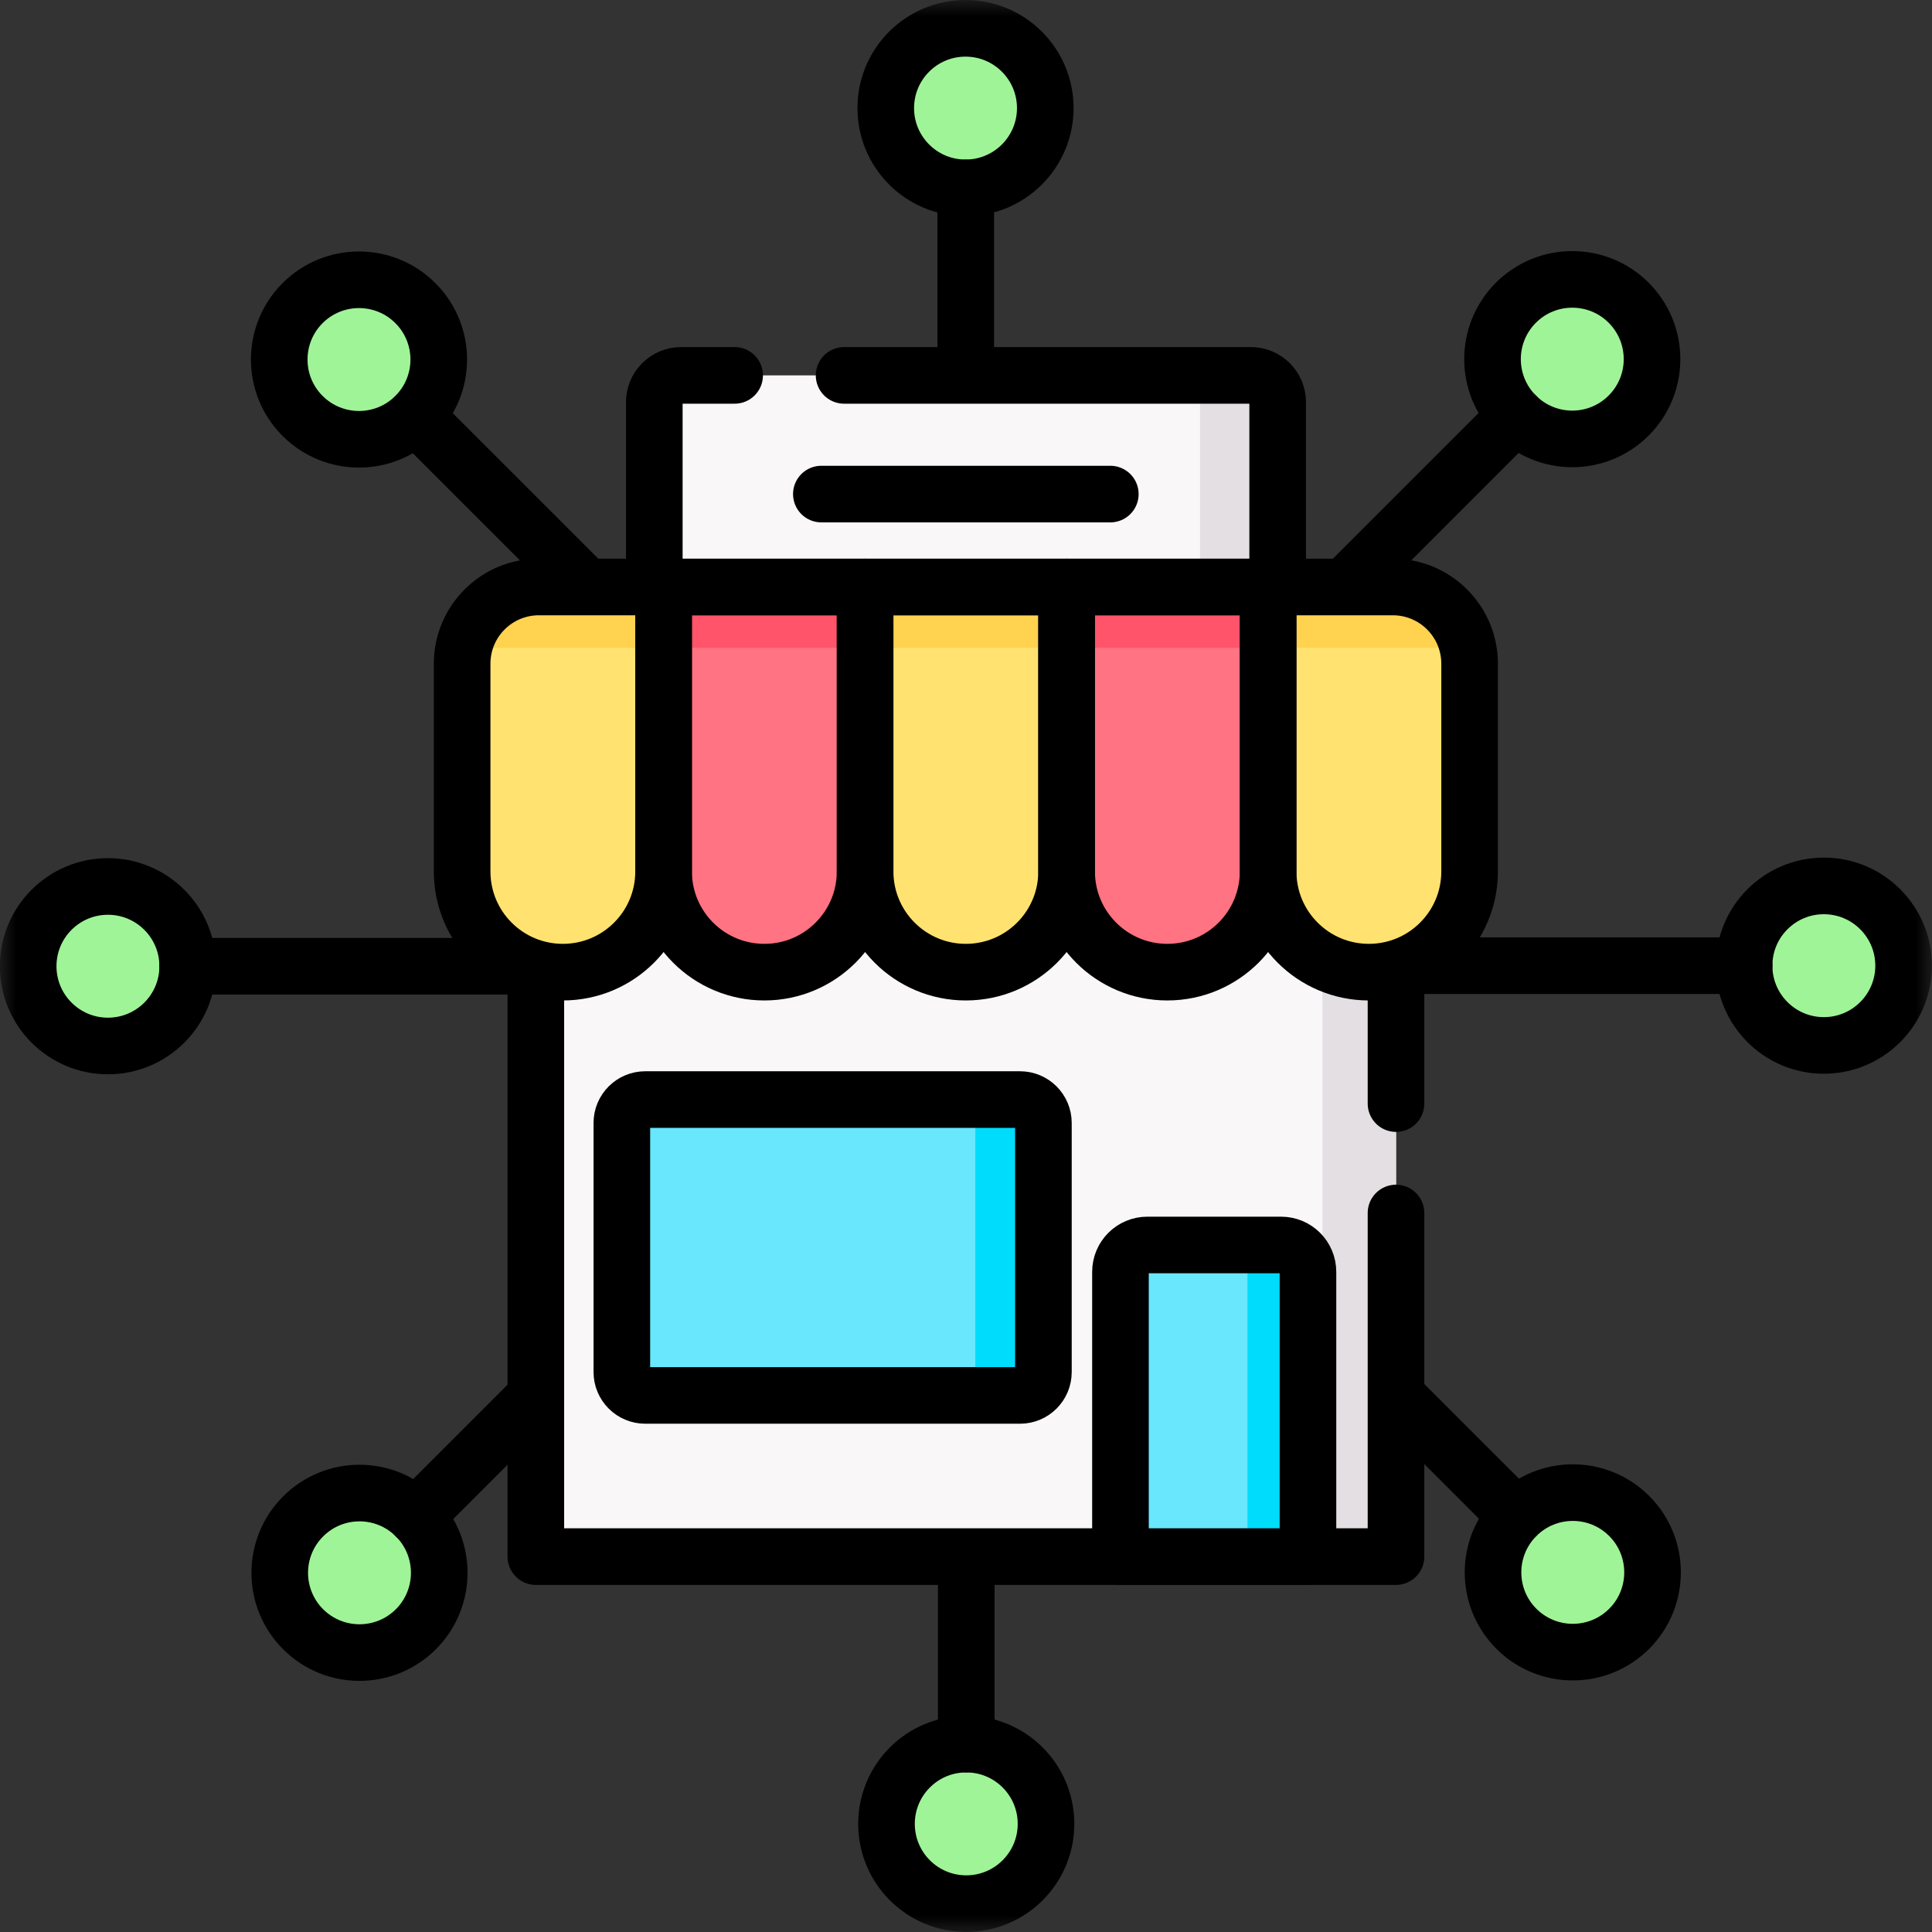 <svg width="60" height="60" viewBox="0 0 60 60" fill="none" xmlns="http://www.w3.org/2000/svg">
<rect x="0" y="0" width="60" height="60" fill="#333333" stroke="none"/>
<g clip-path="url(#clip0_1_83881)">
<mask id="mask0_1_83881" style="mask-type:luminance" maskUnits="userSpaceOnUse" x="0" y="0" width="60" height="60">
<path d="M0 3.8147e-06H60V60H0V3.8147e-06Z" fill="white"/>
</mask>
<g mask="url(#mask0_1_83881)">
<path d="M32.462 3.357C32.462 4.725 31.353 5.834 29.985 5.834C28.617 5.834 27.508 4.725 27.508 3.357C27.508 1.989 28.617 0.88 29.985 0.88C31.353 0.88 32.462 1.989 32.462 3.357Z" fill="#9FF497"/>
<path d="M32.462 3.357C32.462 4.725 31.353 5.834 29.985 5.834C28.617 5.834 27.508 4.725 27.508 3.357C27.508 1.989 28.617 0.88 29.985 0.88C31.353 0.88 32.462 1.989 32.462 3.357Z" stroke="black" stroke-width="1.758" stroke-miterlimit="10" stroke-linecap="round" stroke-linejoin="round"/>
<path d="M29.992 5.835V12.688" stroke="black" stroke-width="1.758" stroke-miterlimit="10" stroke-linecap="round" stroke-linejoin="round"/>
<path d="M50.58 12.905C49.613 13.873 48.044 13.873 47.077 12.905C46.11 11.938 46.11 10.37 47.077 9.402C48.044 8.435 49.613 8.435 50.58 9.402C51.547 10.37 51.547 11.938 50.58 12.905Z" fill="#9FF497"/>
<path d="M50.58 12.905C49.613 13.873 48.044 13.873 47.077 12.905C46.11 11.938 46.11 10.37 47.077 9.402C48.044 8.435 49.613 8.435 50.58 9.402C51.547 10.37 51.547 11.938 50.58 12.905Z" stroke="black" stroke-width="1.758" stroke-miterlimit="10" stroke-linecap="round" stroke-linejoin="round"/>
<path d="M47.082 12.906L41.758 18.23" stroke="black" stroke-width="1.758" stroke-miterlimit="10" stroke-linecap="round" stroke-linejoin="round"/>
<path d="M56.641 32.467C55.273 32.467 54.164 31.358 54.164 29.99C54.164 28.622 55.273 27.513 56.641 27.513C58.009 27.513 59.118 28.622 59.118 29.99C59.118 31.358 58.009 32.467 56.641 32.467Z" fill="#9FF497"/>
<path d="M56.641 32.467C55.273 32.467 54.164 31.358 54.164 29.99C54.164 28.622 55.273 27.513 56.641 27.513C58.009 27.513 59.118 28.622 59.118 29.99C59.118 31.358 58.009 32.467 56.641 32.467Z" stroke="black" stroke-width="1.758" stroke-miterlimit="10" stroke-linecap="round" stroke-linejoin="round"/>
<path d="M54.166 29.99H43.336" stroke="black" stroke-width="1.758" stroke-miterlimit="10" stroke-linecap="round" stroke-linejoin="round"/>
<path d="M47.093 50.583C46.125 49.616 46.125 48.047 47.093 47.08C48.06 46.113 49.629 46.113 50.596 47.08C51.563 48.047 51.563 49.616 50.596 50.583C49.629 51.55 48.06 51.55 47.093 50.583Z" fill="#9FF497"/>
<path d="M47.093 50.583C46.125 49.616 46.125 48.047 47.093 47.08C48.06 46.113 49.629 46.113 50.596 47.08C51.563 48.047 51.563 49.616 50.596 50.583C49.629 51.55 48.06 51.55 47.093 50.583Z" stroke="black" stroke-width="1.758" stroke-miterlimit="10" stroke-linecap="round" stroke-linejoin="round"/>
<path d="M47.088 47.08L42.242 42.234" stroke="black" stroke-width="1.758" stroke-miterlimit="10" stroke-linecap="round" stroke-linejoin="round"/>
<path d="M27.531 56.642C27.531 55.274 28.64 54.165 30.008 54.165C31.376 54.165 32.485 55.274 32.485 56.642C32.485 58.01 31.376 59.119 30.008 59.119C28.64 59.119 27.531 58.01 27.531 56.642Z" fill="#9FF497"/>
<path d="M27.531 56.642C27.531 55.274 28.64 54.165 30.008 54.165C31.376 54.165 32.485 55.274 32.485 56.642C32.485 58.01 31.376 59.119 30.008 59.119C28.64 59.119 27.531 58.01 27.531 56.642Z" stroke="black" stroke-width="1.758" stroke-miterlimit="10" stroke-linecap="round" stroke-linejoin="round"/>
<path d="M30.008 54.164V47.311" stroke="black" stroke-width="1.758" stroke-miterlimit="10" stroke-linecap="round" stroke-linejoin="round"/>
<path d="M9.413 47.094C10.38 46.126 11.949 46.126 12.916 47.094C13.883 48.061 13.883 49.629 12.916 50.597C11.949 51.564 10.38 51.564 9.413 50.597C8.446 49.629 8.446 48.061 9.413 47.094Z" fill="#9FF497"/>
<path d="M9.413 47.094C10.38 46.126 11.949 46.126 12.916 47.094C13.883 48.061 13.883 49.629 12.916 50.597C11.949 51.564 10.38 51.564 9.413 50.597C8.446 49.629 8.446 48.061 9.413 47.094Z" stroke="black" stroke-width="1.758" stroke-miterlimit="10" stroke-linecap="round" stroke-linejoin="round"/>
<path d="M12.914 47.094L17.76 42.248" stroke="black" stroke-width="1.758" stroke-miterlimit="10" stroke-linecap="round" stroke-linejoin="round"/>
<path d="M3.352 27.53C4.72 27.53 5.829 28.639 5.829 30.007C5.829 31.375 4.72 32.484 3.352 32.484C1.984 32.484 0.875 31.375 0.875 30.007C0.875 28.639 1.984 27.53 3.352 27.53Z" fill="#9FF497"/>
<path d="M3.352 27.53C4.72 27.53 5.829 28.639 5.829 30.007C5.829 31.375 4.72 32.484 3.352 32.484C1.984 32.484 0.875 31.375 0.875 30.007C0.875 28.639 1.984 27.53 3.352 27.53Z" stroke="black" stroke-width="1.758" stroke-miterlimit="10" stroke-linecap="round" stroke-linejoin="round"/>
<path d="M5.828 30.008H16.658" stroke="black" stroke-width="1.758" stroke-miterlimit="10" stroke-linecap="round" stroke-linejoin="round"/>
<path d="M12.9 9.414C13.868 10.381 13.868 11.95 12.9 12.917C11.933 13.884 10.365 13.884 9.397 12.917C8.43 11.95 8.43 10.381 9.397 9.414C10.365 8.447 11.933 8.447 12.9 9.414Z" fill="#9FF497"/>
<path d="M12.9 9.414C13.868 10.381 13.868 11.95 12.9 12.917C11.933 13.884 10.365 13.884 9.397 12.917C8.43 11.95 8.43 10.381 9.397 9.414C10.365 8.447 11.933 8.447 12.9 9.414Z" stroke="black" stroke-width="1.758" stroke-miterlimit="10" stroke-linecap="round" stroke-linejoin="round"/>
<path d="M12.906 12.919L18.218 18.23" stroke="black" stroke-width="1.758" stroke-miterlimit="10" stroke-linecap="round" stroke-linejoin="round"/>
<path d="M39.679 19.256H20.32V12.489C20.32 12.03 20.692 11.658 21.151 11.658H38.848C39.307 11.658 39.679 12.03 39.679 12.489V19.256Z" fill="#FAF7F8"/>
<path d="M38.842 11.658H36.438C36.896 11.658 37.268 12.03 37.268 12.489V18.23H39.673V12.489C39.673 12.03 39.301 11.658 38.842 11.658Z" fill="#E4DFE3"/>
<path d="M25.508 15.344H34.482" stroke="black" stroke-width="1.758" stroke-miterlimit="10" stroke-linecap="round" stroke-linejoin="round"/>
<path d="M43.354 48.342H16.641V22.202H43.354V48.342Z" fill="#FAF7F8"/>
<path d="M41.07 48.342H43.356V22.202H41.07V48.342Z" fill="#E4DFE3"/>
<path d="M43.354 34.273V30.295V22.202H16.641V30.18V48.342H43.354V37.671" stroke="black" stroke-width="1.758" stroke-miterlimit="10" stroke-linecap="round" stroke-linejoin="round"/>
<path d="M31.678 43.336H20.039C19.638 43.336 19.312 43.011 19.312 42.61V34.874C19.312 34.473 19.638 34.148 20.039 34.148H31.678C32.079 34.148 32.404 34.473 32.404 34.874V42.61C32.404 43.011 32.079 43.336 31.678 43.336Z" fill="#68E7FD"/>
<path d="M31.684 34.148H29.562C29.964 34.148 30.289 34.473 30.289 34.874V42.61C30.289 43.011 29.964 43.336 29.562 43.336H31.684C32.085 43.336 32.41 43.011 32.41 42.61V34.874C32.41 34.473 32.085 34.148 31.684 34.148Z" fill="#00DCFC"/>
<path d="M40.62 48.342H34.797V39.499C34.797 39.038 35.171 38.664 35.632 38.664H39.785C40.247 38.664 40.62 39.038 40.62 39.499V48.342Z" fill="#68E7FD"/>
<path d="M39.786 38.664H37.906C38.367 38.664 38.741 39.038 38.741 39.499V48.342H40.621V39.499C40.621 39.038 40.247 38.664 39.786 38.664Z" fill="#00DCFC"/>
<path d="M40.62 48.342H34.797V39.499C34.797 39.038 35.171 38.664 35.632 38.664H39.785C40.247 38.664 40.62 39.038 40.62 39.499V48.342Z" stroke="black" stroke-width="1.758" stroke-miterlimit="10" stroke-linecap="round" stroke-linejoin="round"/>
<path d="M17.48 30.191C15.752 30.191 14.352 28.791 14.352 27.063V20.613C14.352 19.297 15.419 18.229 16.735 18.229H20.608V27.063C20.608 28.791 19.208 30.191 17.48 30.191Z" fill="#FFE270"/>
<path d="M14.406 20.119H20.611V18.23H16.738C15.592 18.23 14.634 19.04 14.406 20.119Z" fill="#FFD250"/>
<path d="M23.738 30.191C22.01 30.191 20.609 28.791 20.609 27.063V18.229H26.866V27.063C26.866 28.791 25.466 30.191 23.738 30.191Z" fill="#FF7383"/>
<path d="M20.609 20.119H26.866V18.23H20.609V20.119Z" fill="#FF546A"/>
<path d="M29.995 30.191C28.268 30.191 26.867 28.791 26.867 27.063V18.229H33.124V27.063C33.124 28.791 31.723 30.191 29.995 30.191Z" fill="#FFE270"/>
<path d="M26.867 20.119H33.124V18.23H26.867V20.119Z" fill="#FFD250"/>
<path d="M36.253 30.191C34.526 30.191 33.125 28.791 33.125 27.063V18.229H39.382V27.063C39.382 28.791 37.981 30.191 36.253 30.191Z" fill="#FF7383"/>
<path d="M33.125 20.119H39.382V18.23H33.125V20.119Z" fill="#FF546A"/>
<path d="M42.511 30.191C40.783 30.191 39.383 28.791 39.383 27.063V18.229H43.255C44.572 18.229 45.64 19.297 45.64 20.613V27.063C45.64 28.791 44.239 30.191 42.511 30.191Z" fill="#FFE270"/>
<path d="M39.383 20.119H45.588C45.36 19.04 44.403 18.23 43.255 18.23H39.383V20.119Z" fill="#FFD250"/>
<path d="M23.738 30.191C22.01 30.191 20.609 28.791 20.609 27.063V18.229H26.866V27.063C26.866 28.791 25.466 30.191 23.738 30.191Z" stroke="black" stroke-width="1.758" stroke-miterlimit="10" stroke-linecap="round" stroke-linejoin="round"/>
<path d="M29.995 30.191C28.268 30.191 26.867 28.791 26.867 27.063V18.229H33.124V27.063C33.124 28.791 31.723 30.191 29.995 30.191Z" stroke="black" stroke-width="1.758" stroke-miterlimit="10" stroke-linecap="round" stroke-linejoin="round"/>
<path d="M36.253 30.191C34.526 30.191 33.125 28.791 33.125 27.063V18.229H39.382V27.063C39.382 28.791 37.981 30.191 36.253 30.191Z" stroke="black" stroke-width="1.758" stroke-miterlimit="10" stroke-linecap="round" stroke-linejoin="round"/>
<path d="M42.511 30.191C40.783 30.191 39.383 28.791 39.383 27.063V18.229H43.255C44.572 18.229 45.64 19.297 45.64 20.613V27.063C45.64 28.791 44.239 30.191 42.511 30.191Z" stroke="black" stroke-width="1.758" stroke-miterlimit="10" stroke-linecap="round" stroke-linejoin="round"/>
<path d="M16.736 18.229C15.419 18.229 14.352 19.296 14.352 20.613V27.063C14.352 28.791 15.752 30.191 17.48 30.191C19.208 30.191 20.608 28.791 20.608 27.063V18.229H16.736Z" stroke="black" stroke-width="1.758" stroke-miterlimit="10" stroke-linecap="round" stroke-linejoin="round"/>
<path d="M31.678 34.148H20.039C19.638 34.148 19.312 34.473 19.312 34.874V42.61C19.312 43.011 19.638 43.336 20.039 43.336H31.678C32.079 43.336 32.404 43.011 32.404 42.61V34.874C32.404 34.473 32.079 34.148 31.678 34.148Z" stroke="black" stroke-width="1.758" stroke-miterlimit="10" stroke-linecap="round" stroke-linejoin="round"/>
<path d="M22.815 11.658H21.151C20.692 11.658 20.32 12.03 20.32 12.489V18.23H39.679V12.489C39.679 12.03 39.307 11.658 38.848 11.658H26.214" stroke="black" stroke-width="1.758" stroke-miterlimit="10" stroke-linecap="round" stroke-linejoin="round"/>
</g>
</g>
<defs>
<clipPath id="clip0_1_83881">
<rect width="60" height="60" fill="white"/>
</clipPath>
</defs>
</svg>

